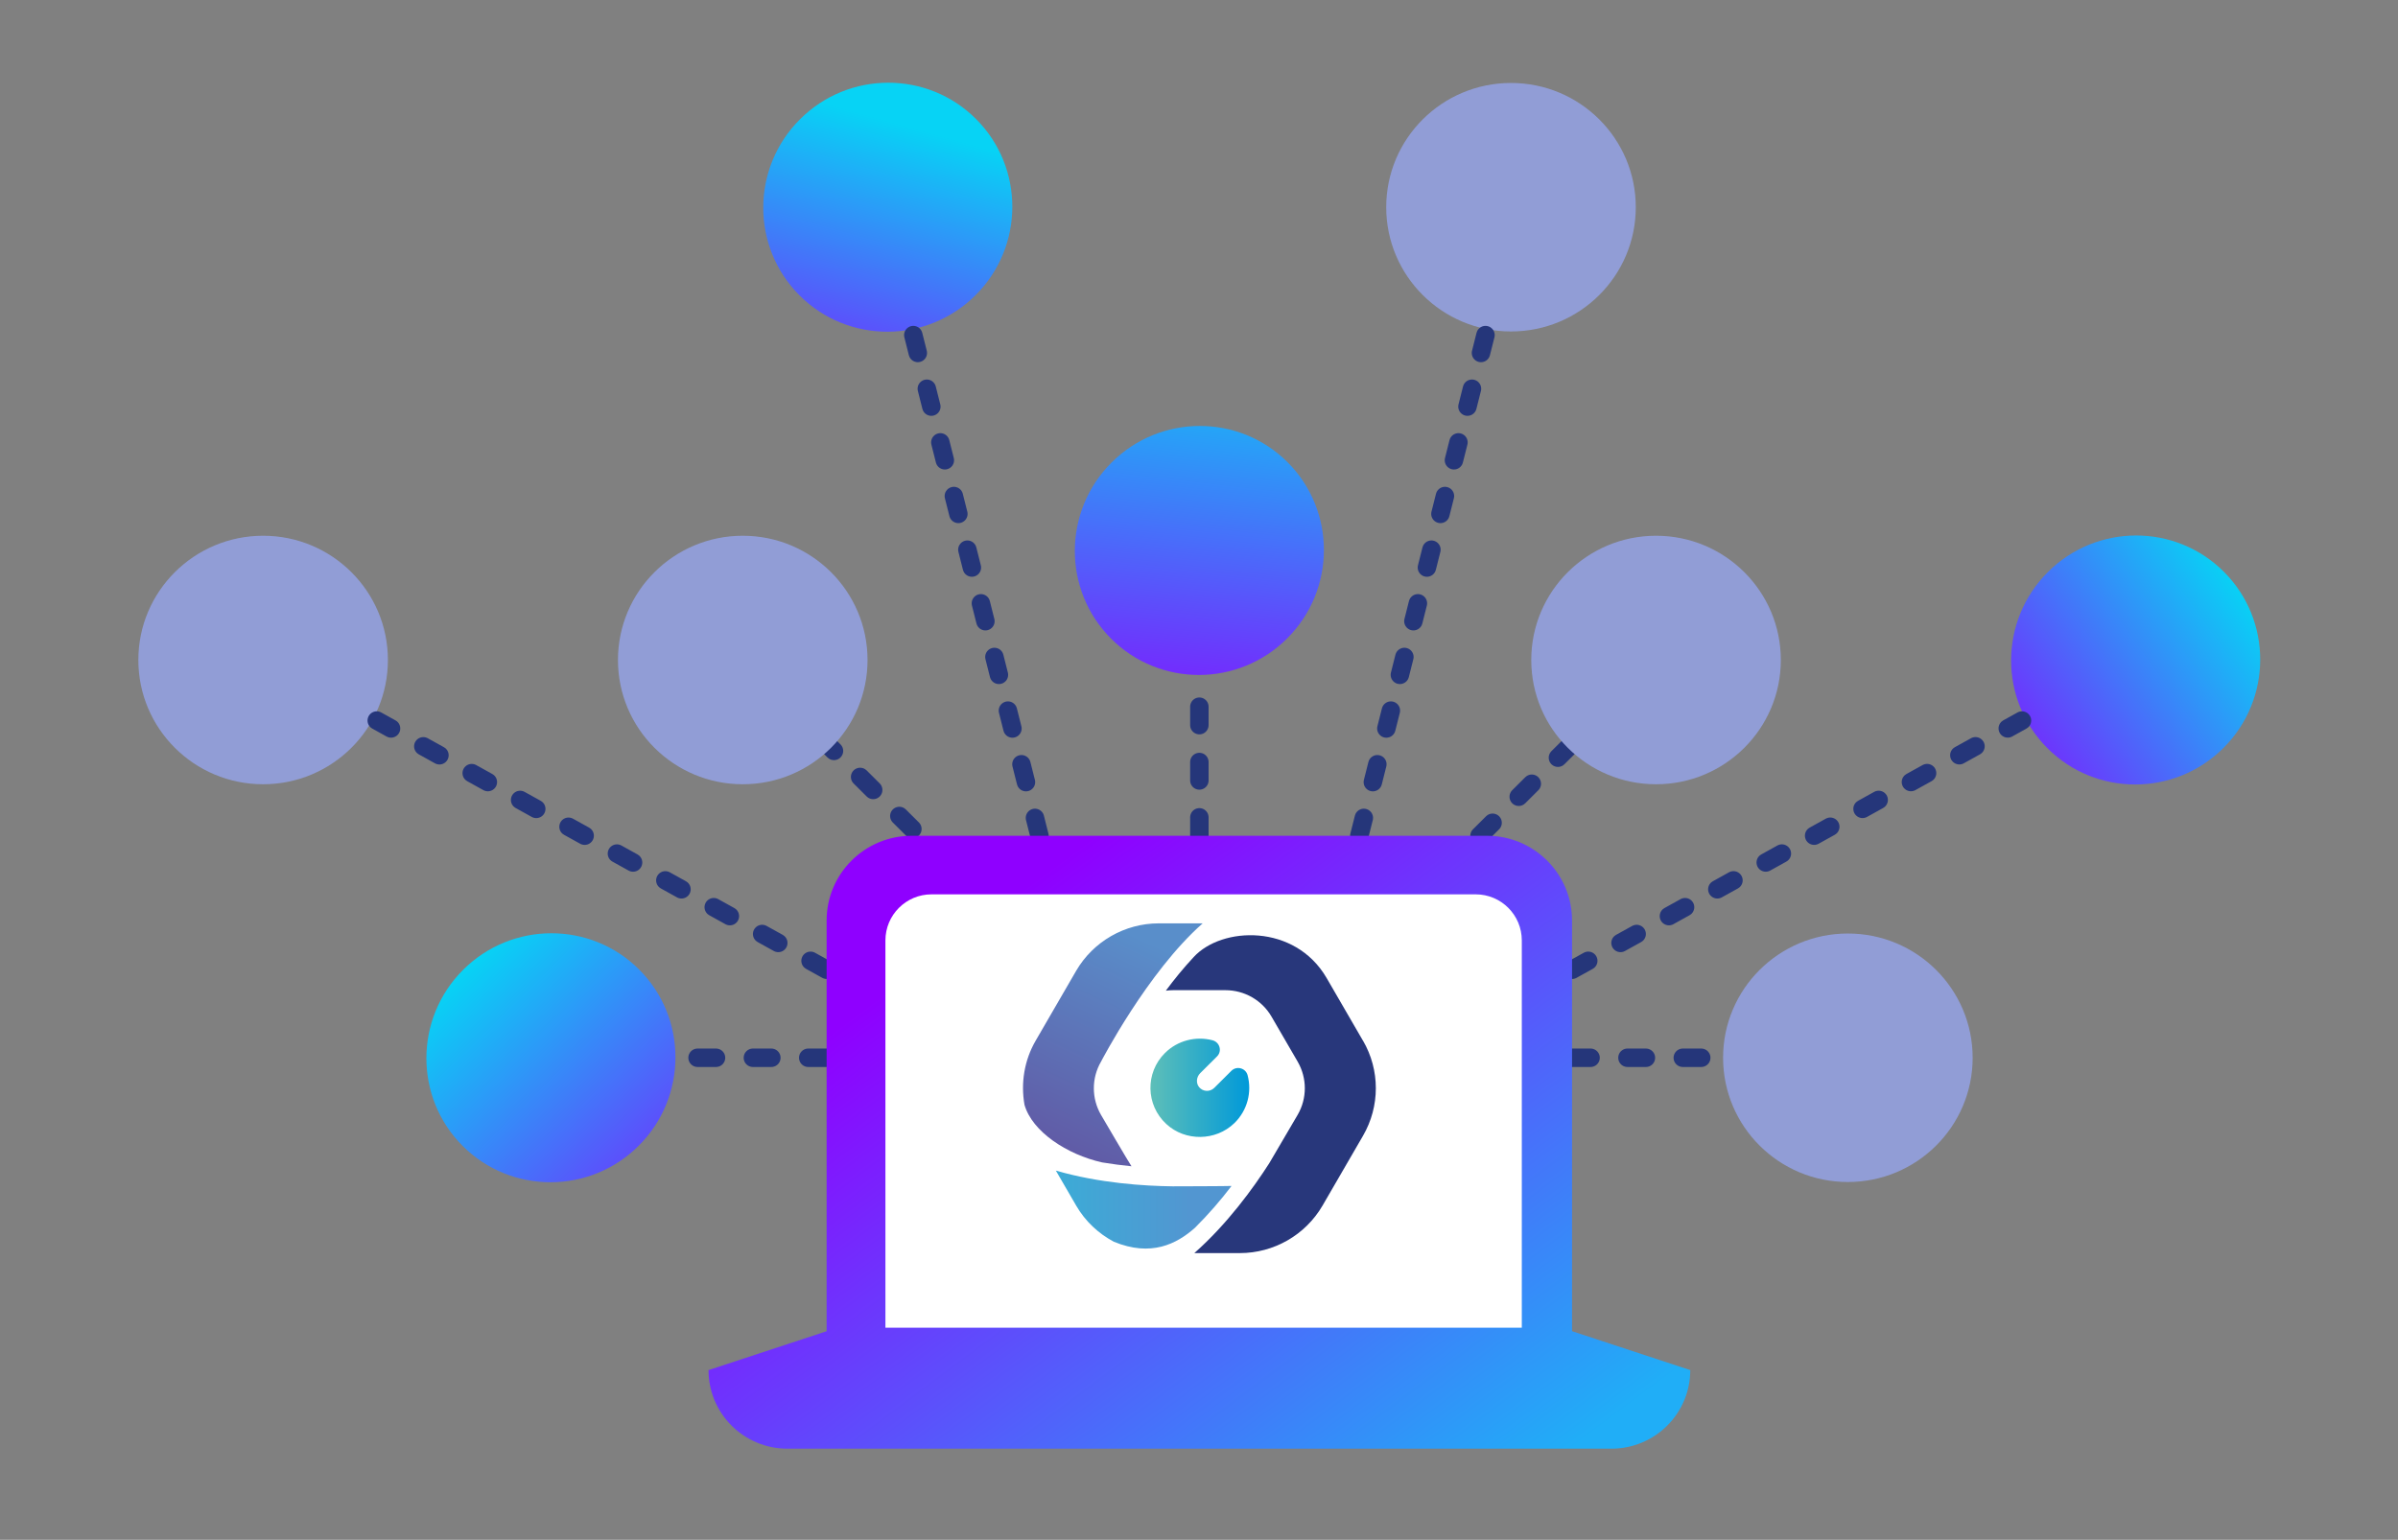 <svg width="260" height="167" viewBox="0 0 260 167" fill="none" xmlns="http://www.w3.org/2000/svg">
<rect x="0" y="0" width="260" height="167" fill="#808080" stroke="none"/>
<path d="M130.04 90.646V73.185" stroke="#25367A" stroke-width="2" stroke-miterlimit="10" stroke-linecap="round" stroke-dasharray="2 4"/>
<path d="M139.569 69.231C144.852 63.948 144.869 55.398 139.606 50.135C134.343 44.873 125.794 44.889 120.51 50.173C115.227 55.456 115.21 64.006 120.473 69.269C125.736 74.531 134.285 74.515 139.569 69.231Z" fill="url(#paint0_linear_28_1485)"/>
<path d="M105.787 32.003C111.07 26.719 111.087 18.17 105.824 12.907C100.562 7.644 92.012 7.661 86.729 12.945C81.445 18.228 81.428 26.778 86.691 32.04C91.954 37.303 100.503 37.286 105.787 32.003Z" fill="url(#paint1_linear_28_1485)"/>
<path d="M89.632 114.722H73.263" stroke="#25367A" stroke-width="2" stroke-miterlimit="10" stroke-linecap="round" stroke-dasharray="2 4"/>
<path d="M69.262 124.251C74.546 118.967 74.562 110.418 69.3 105.155C64.037 99.892 55.487 99.909 50.204 105.193C44.921 110.476 44.904 119.026 50.167 124.288C55.429 129.551 63.979 129.534 69.262 124.251Z" fill="url(#paint2_linear_28_1485)"/>
<path d="M170.455 114.722H186.824" stroke="#25367A" stroke-width="2" stroke-miterlimit="10" stroke-linecap="round" stroke-dasharray="2 4"/>
<path d="M200.353 128.198C207.825 128.198 213.882 122.165 213.882 114.722C213.882 107.279 207.825 101.246 200.353 101.246C192.881 101.246 186.824 107.279 186.824 114.722C186.824 122.165 192.881 128.198 200.353 128.198Z" fill="#919DD6"/>
<path d="M98.925 89.91L90.094 81.114" stroke="#25367A" stroke-width="2" stroke-miterlimit="10" stroke-linecap="round" stroke-dasharray="2 4"/>
<path d="M80.532 85.058C88.004 85.058 94.061 79.024 94.061 71.581C94.061 64.139 88.004 58.105 80.532 58.105C73.06 58.105 67.002 64.139 67.002 71.581C67.002 79.024 73.06 85.058 80.532 85.058Z" fill="#919DD6"/>
<path d="M28.529 85.058C36.001 85.058 42.058 79.024 42.058 71.581C42.058 64.139 36.001 58.105 28.529 58.105C21.057 58.105 15 64.139 15 71.581C15 79.024 21.057 85.058 28.529 85.058Z" fill="#919DD6"/>
<path d="M160.415 90.647L169.985 81.114" stroke="#25367A" stroke-width="2" stroke-miterlimit="10" stroke-linecap="round" stroke-dasharray="2 4"/>
<path d="M179.555 85.058C187.027 85.058 193.084 79.024 193.084 71.581C193.084 64.139 187.027 58.105 179.555 58.105C172.083 58.105 166.025 64.139 166.025 71.581C166.025 79.024 172.083 85.058 179.555 85.058Z" fill="#919DD6"/>
<path d="M89.632 105.176L40.849 78.147" stroke="#25367A" stroke-width="2" stroke-miterlimit="10" stroke-linecap="round" stroke-dasharray="2 4"/>
<path d="M241.086 81.111C246.37 75.827 246.386 67.278 241.123 62.015C235.861 56.752 227.311 56.769 222.028 62.052C216.744 67.336 216.728 75.885 221.99 81.148C227.253 86.411 235.803 86.394 241.086 81.111Z" fill="url(#paint3_linear_28_1485)"/>
<path d="M170.455 105.176L219.23 78.147" stroke="#25367A" stroke-width="2" stroke-miterlimit="10" stroke-linecap="round" stroke-dasharray="2 4"/>
<path d="M112.703 90.646L98.925 35.95" stroke="#25367A" stroke-width="2" stroke-miterlimit="10" stroke-linecap="round" stroke-dasharray="2 4"/>
<path d="M163.828 35.95C171.3 35.95 177.357 29.916 177.357 22.474C177.357 15.031 171.3 8.998 163.828 8.998C156.356 8.998 150.299 15.031 150.299 22.474C150.299 29.916 156.356 35.95 163.828 35.95Z" fill="#919DD6"/>
<path d="M147.383 90.646L161.161 35.95" stroke="#25367A" stroke-width="2" stroke-miterlimit="10" stroke-linecap="round" stroke-dasharray="2 4"/>
<path fill-rule="evenodd" clip-rule="evenodd" d="M161.223 90.646H98.856H98.849C93.757 90.646 89.625 94.762 89.625 99.835V144.372H89.648L89.632 144.379L76.821 148.598C76.821 153.306 80.649 157.119 85.375 157.119H174.711C179.437 157.119 183.265 153.306 183.265 148.598L170.454 144.379L170.438 144.372H170.448V99.835C170.448 94.762 166.316 90.646 161.223 90.646Z" fill="url(#paint4_linear_28_1485)"/>
<path d="M96 101.998C96 99.236 98.239 96.998 101 96.998H160C162.761 96.998 165 99.236 165 101.998V143.998H96V101.998Z" fill="white"/>
<path d="M131.947 114.584L130.13 116.394C129.722 116.8 129.646 117.461 130.012 117.909C130.434 118.418 131.187 118.445 131.65 117.991L133.508 116.14C134.082 115.568 135.063 115.837 135.27 116.615C135.747 118.418 135.27 120.421 133.826 121.818C131.809 123.766 128.513 123.814 126.454 121.907C124.215 119.836 124.16 116.346 126.302 114.213C127.697 112.822 129.674 112.361 131.456 112.822C132.251 113.029 132.534 113.999 131.954 114.577L131.947 114.584Z" fill="url(#paint5_linear_28_1485)"/>
<path d="M147.777 112.87L143.832 106.063C140.391 100.158 132.472 100.475 129.425 103.799C128.312 104.99 127.297 106.242 126.405 107.447C126.668 107.412 126.937 107.392 127.207 107.392H132.866C134.932 107.392 136.839 108.486 137.868 110.269L140.701 115.149C141.731 116.931 141.731 119.127 140.701 120.902C140.701 120.902 138.186 125.204 137.613 126.168C135.906 128.831 133.08 132.741 129.494 135.907H134.427C138.124 135.907 141.544 133.938 143.396 130.752L147.784 123.181C149.636 119.987 149.636 116.057 147.784 112.87H147.777Z" fill="#28377B"/>
<path d="M130.392 100.144H125.645C121.948 100.144 118.528 102.113 116.676 105.3L112.289 112.87C111.052 115.004 110.665 117.468 111.079 119.822C111.909 122.733 115.681 125.218 119.489 126.071C120.587 126.25 121.665 126.395 122.681 126.491C122.508 126.271 119.371 120.909 119.371 120.909C118.342 119.127 118.342 116.931 119.371 115.155C119.371 115.155 124.429 105.396 130.392 100.151V100.144Z" fill="url(#paint6_linear_28_1485)"/>
<path d="M127.158 128.666C124.111 128.632 119.198 128.329 114.479 126.959L116.683 130.758C117.664 132.452 119.095 133.787 120.767 134.675C124.809 136.34 127.573 134.922 129.549 133.174C131.042 131.694 132.396 130.118 133.529 128.625C133.308 128.652 127.179 128.666 127.158 128.666Z" fill="url(#paint7_linear_28_1485)"/>
<defs>
<linearGradient id="paint0_linear_28_1485" x1="143" y1="36.998" x2="137.5" y2="84.498" gradientUnits="userSpaceOnUse">
<stop stop-color="#07D3F5"/>
<stop offset="1" stop-color="#8F00FF"/>
</linearGradient>
<linearGradient id="paint1_linear_28_1485" x1="99.5" y1="13.998" x2="89.5" y2="49.498" gradientUnits="userSpaceOnUse">
<stop stop-color="#07D3F5"/>
<stop offset="1" stop-color="#8F00FF"/>
</linearGradient>
<linearGradient id="paint2_linear_28_1485" x1="50.204" y1="105.193" x2="80.5" y2="135.998" gradientUnits="userSpaceOnUse">
<stop stop-color="#07D3F5"/>
<stop offset="1" stop-color="#8F00FF"/>
</linearGradient>
<linearGradient id="paint3_linear_28_1485" x1="240.5" y1="59.998" x2="210.5" y2="81.498" gradientUnits="userSpaceOnUse">
<stop stop-color="#07D3F5"/>
<stop offset="1" stop-color="#8F00FF"/>
</linearGradient>
<linearGradient id="paint4_linear_28_1485" x1="176" y1="152.998" x2="125.5" y2="85.498" gradientUnits="userSpaceOnUse">
<stop stop-color="#20AEF7"/>
<stop offset="1" stop-color="#8F00FF"/>
</linearGradient>
<linearGradient id="paint5_linear_28_1485" x1="124.726" y1="117.977" x2="135.443" y2="117.977" gradientUnits="userSpaceOnUse">
<stop stop-color="#5EBFB8"/>
<stop offset="1" stop-color="#0099D9"/>
</linearGradient>
<linearGradient id="paint6_linear_28_1485" x1="125.528" y1="102.608" x2="112.051" y2="131.377" gradientUnits="userSpaceOnUse">
<stop stop-color="#598ECA"/>
<stop offset="1" stop-color="#634B9B"/>
</linearGradient>
<linearGradient id="paint7_linear_28_1485" x1="108.682" y1="131.185" x2="129.107" y2="131.185" gradientUnits="userSpaceOnUse">
<stop stop-color="#33B4D9"/>
<stop offset="1" stop-color="#5296D1"/>
</linearGradient>
</defs>
</svg>
